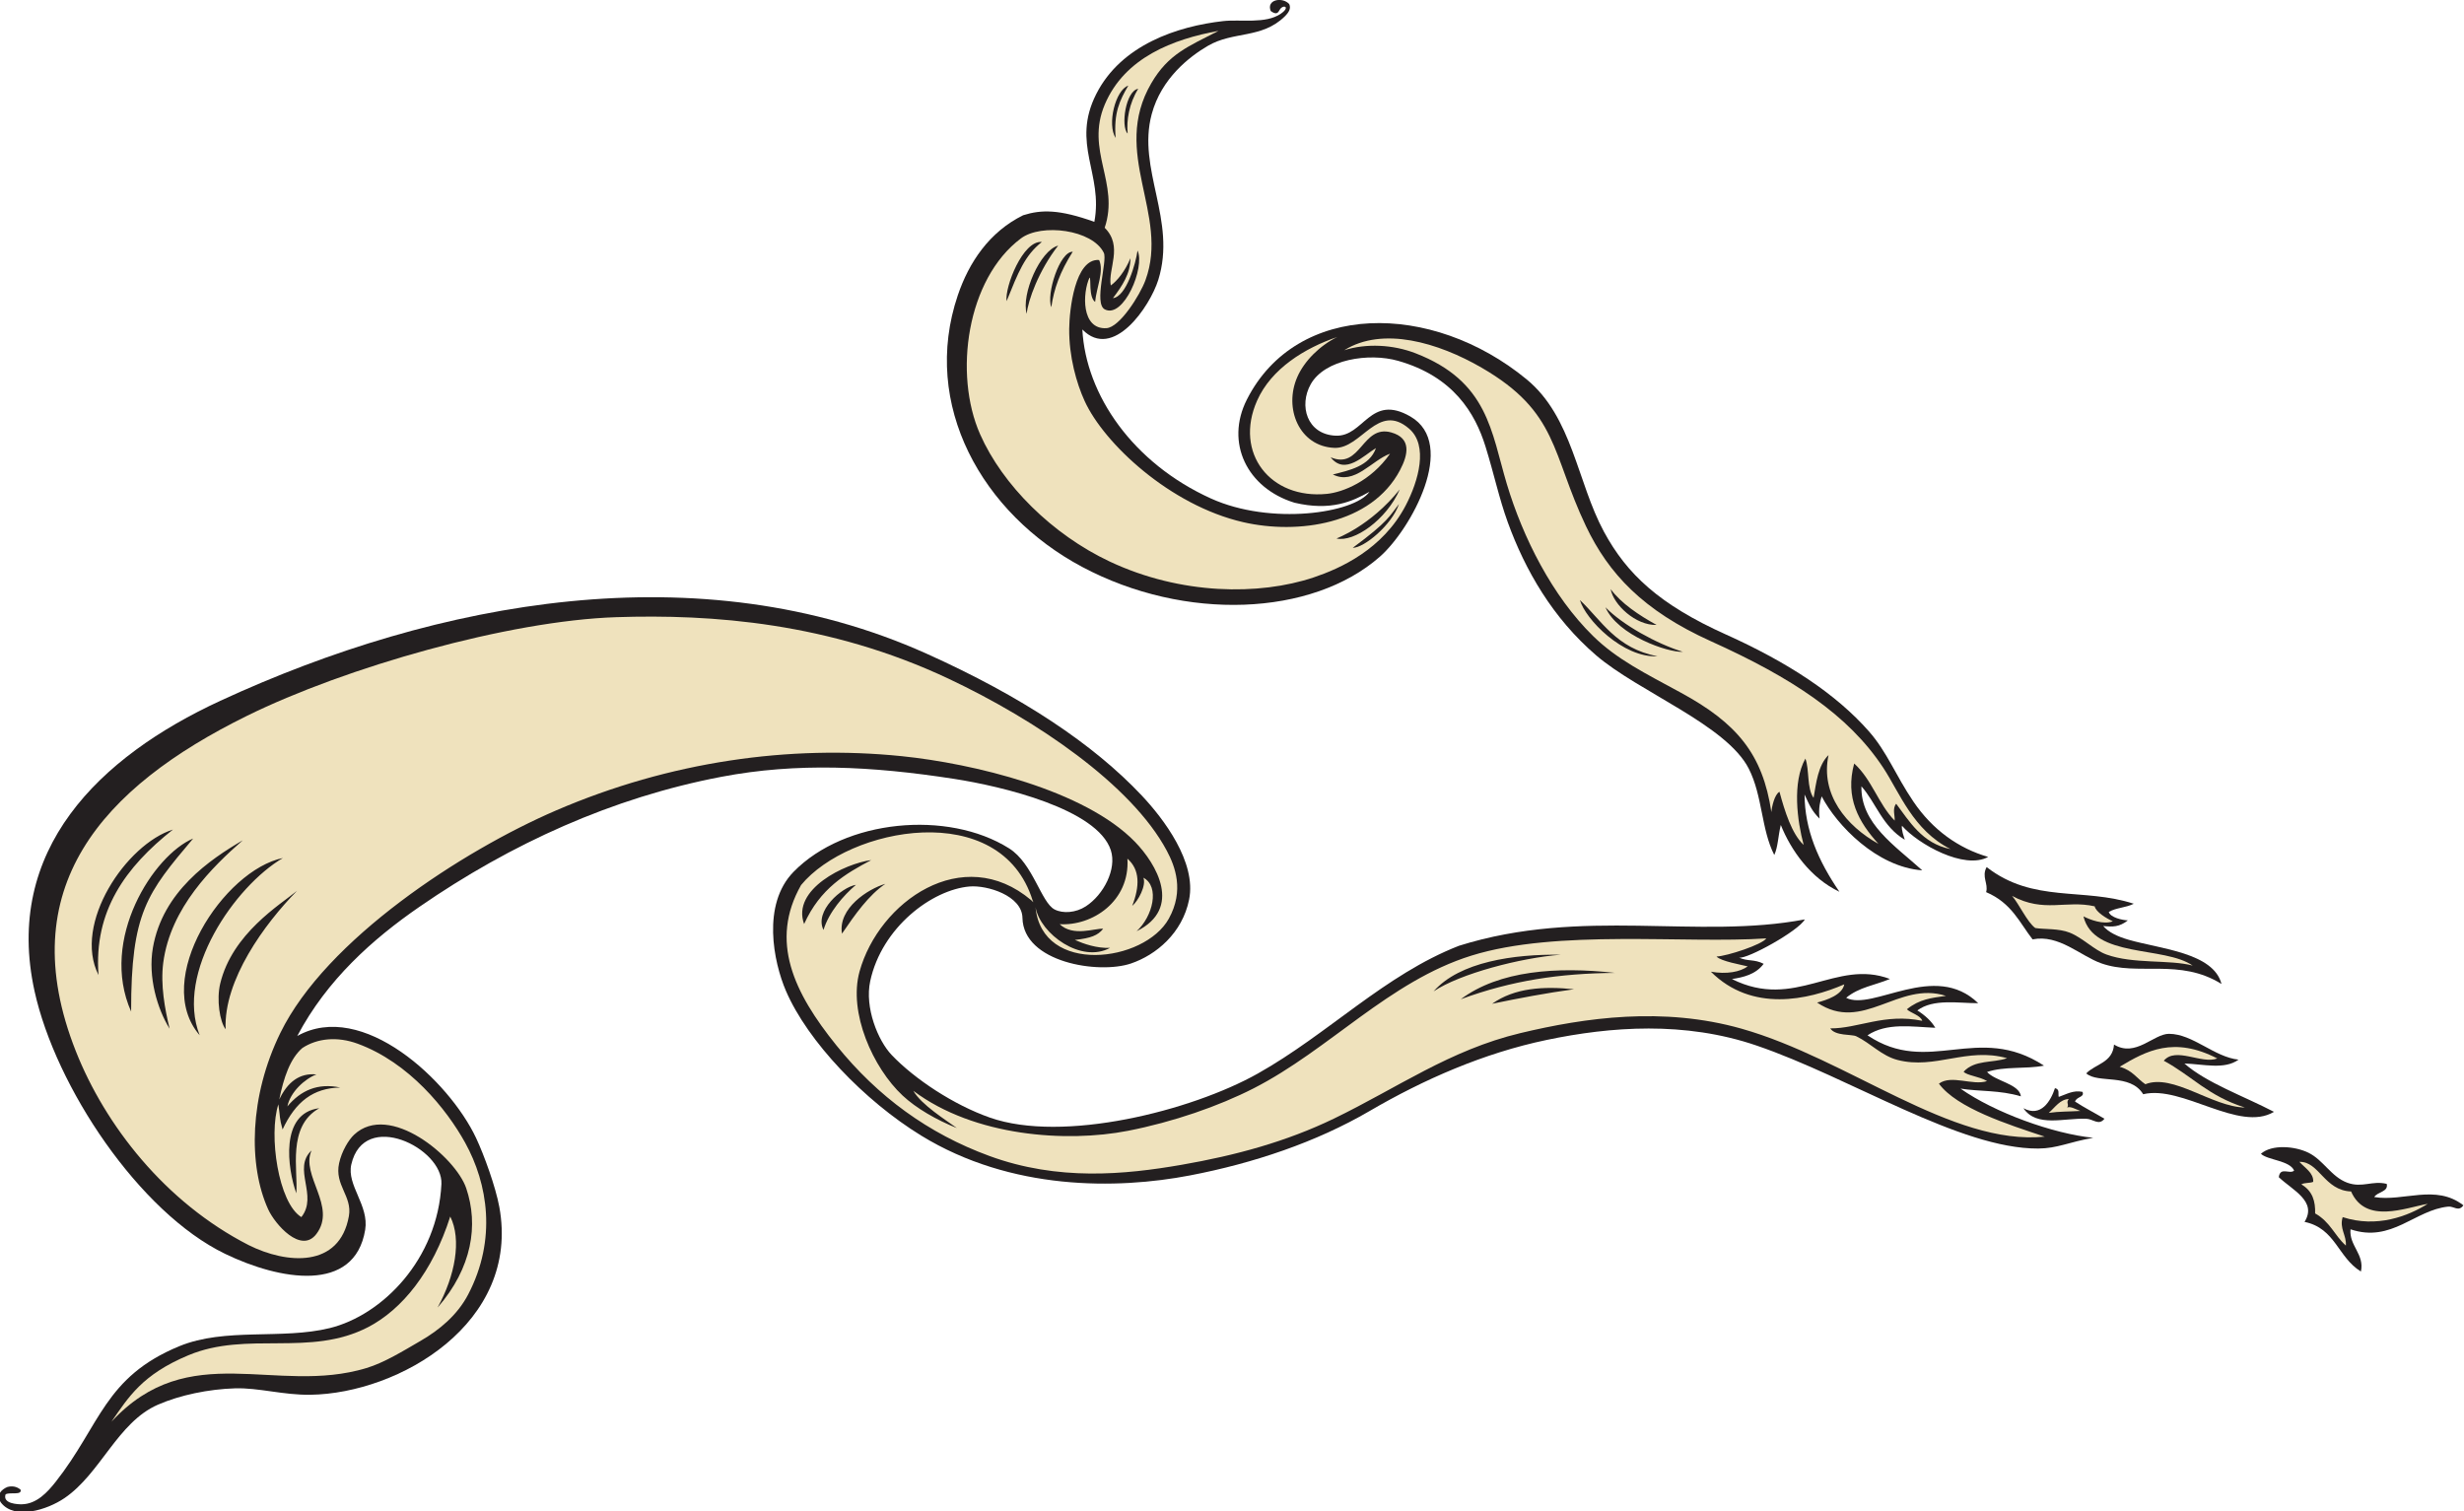 <?xml version="1.0" encoding="UTF-8" standalone="no"?>
<svg
   xmlns:dc="http://purl.org/dc/elements/1.1/"
   xmlns:cc="http://creativecommons.org/ns#"
   xmlns:rdf="http://www.w3.org/1999/02/22-rdf-syntax-ns#"
   xmlns:svg="http://www.w3.org/2000/svg"
   xmlns="http://www.w3.org/2000/svg"
   viewBox="0 0 783.347 480.467"
   height="480.467"
   width="783.347"
   xml:space="preserve"
   id="svg2"
   version="1.1"><defs
     id="defs6" /><g
     transform="matrix(1.333,0,0,-1.333,0,480.467)"
     id="g10"><g
       transform="scale(0.1)"
       id="g12"><path
         id="path14"
         style="fill:#231f20;fill-opacity:1;fill-rule:evenodd;stroke:none"
         d="m 4825.8,961.457 c 42.09,-22.539 65.27,17.422 75.25,47.893 12.41,-2.91 6.8,-13.577 9.01,-20.881 18.01,6.035 34.06,16.641 56.68,12.031 5.37,-13.34 -13.6,-10.664 -17.87,-23.145 21.81,-14.316 47.03,-27.167 70.19,-40.917 -13.24,-17.227 -26.83,-0.743 -43.26,-0.079 -53.01,2.168 -118.59,-21.211 -150,25.098 z m -87.73,575.093 c 111.27,-86.69 230.48,-48.1 350.93,-87.46 -19.39,-9.72 -42.07,-9.25 -59.64,-19.51 3.78,-13.4 32.5,-19.61 45.52,-20.13 -20.39,-16.02 -35.93,-15.81 -58.88,-13.46 12.77,-14.88 34.08,-25.04 60.46,-32.72 75.71,-22.01 202.62,-30.76 221.78,-105.52 -100.39,62.5 -198.61,17.77 -287.32,49.45 -49.47,17.68 -100.67,69.51 -163.26,56.91 -30.86,39.3 -49.38,86.57 -110.82,112.68 5.87,20.06 -11.51,36.76 1.23,59.76 z m 237.54,-492.01 c 21.79,22.58 63.16,25.24 66.27,68.75 51.4,-31.54 94.47,25.78 131.25,25.61 56.93,-0.27 107.38,-55.31 165.72,-61.6 -33.77,-24.57 -84.14,-10.51 -129.05,-9.2 52.74,-46.37 141.02,-77.424 213.58,-115.256 -83.24,-50.039 -218.71,64.496 -311.92,41.972 -31.19,50.744 -108.08,24.804 -135.85,49.724 z m 416.62,-191.72 c 25.93,22.895 80.68,18.481 113.4,2.465 35.8,-17.558 54.21,-57.402 92.63,-71.465 35.76,-13.066 59.47,5.782 94.01,-2.793 4.49,-19.375 -21.76,-18.359 -29.79,-31.406 69.45,-11.68 146.43,31.934 212.64,-19.746 -11.37,-16.113 -22.97,-1.855 -35.78,-3.047 -79.61,-7.422 -135.36,-87.324 -233.42,-54.14 -3.85,-38.77 33.85,-59.649 24.8,-100.665 -55.09,33.536 -60.51,103.067 -134.49,118.36 30.76,49.101 -28.69,75.644 -61.37,106.562 3.25,25.977 26.23,6.114 36.53,15.743 -10.14,24.316 -64.14,25.019 -79.16,40.132 v 0" /><path
         id="path16"
         style="fill:#231f20;fill-opacity:1;fill-rule:evenodd;stroke:none"
         d="m 3266.17,2431.58 c -40.56,-22.97 -92.11,-46.65 -178.98,-26.04 -113.24,34.87 -165.53,143.08 -113.54,245.79 118.83,234.69 441.06,234.64 667.29,48.41 109.16,-89.86 120.56,-245.05 184.18,-362.97 55.02,-101.99 132.97,-174.4 291.38,-245.65 147.64,-66.39 262.41,-141.84 340.61,-230.65 43.67,-49.56 63.38,-104.4 106.25,-167.65 45.86,-67.67 107.81,-111.66 178.4,-132.05 -56.8,-31.34 -167.07,30.34 -205.67,74.38 -1.73,-9.79 4.71,-26.11 6.84,-33.48 -53.36,31.66 -68.55,87.87 -103.48,127.48 -2.01,-88.51 79.38,-141.09 145.1,-200.41 -108.48,7.99 -203.91,107.5 -239.9,176.43 -2.99,-10.26 -8.26,-28.11 -5.02,-53.05 -18.79,18.59 -24.16,32.33 -35.84,57.54 0.57,-84.32 32.48,-157.7 83.16,-232.01 -68.82,32.64 -115.43,98.73 -139.8,159.37 -6.49,-26.7 -6.56,-52.11 -15.53,-71.64 -31.27,61.12 -27.81,140.88 -60.8,205.8 -53.03,104.35 -262.46,183.2 -363.81,270.14 -104.28,89.44 -169.71,203.91 -210.96,317.41 -21.01,57.82 -32.85,115.57 -53.3,181.18 -24.64,79.07 -76.34,166.52 -208.51,204.04 -69.63,19.76 -174.55,3.42 -208.03,-55.59 -28.96,-51.03 -9.39,-119.82 59.16,-122.99 67.6,-3.12 81.95,101.24 178.2,45.83 114.26,-65.75 0.84,-269.83 -72.5,-334.34 -162.09,-142.59 -465.19,-154.85 -710.15,-24.43 -238.03,126.73 -385.18,385.93 -296.61,647.67 26.6,78.63 75.16,151.2 155.88,190.98 43.37,13.7 86.08,14.27 169.81,-15.74 21.66,114.5 -56.01,185.65 4.66,305.13 59.45,117.07 193.63,161.37 302.57,173.63 41.27,4.65 101.5,-7.43 137.71,17.74 24.22,16.84 4.73,22.79 -2.93,9.14 -3.61,-6.44 -7.22,-13.25 -21.42,-2.8 -10.84,27.47 27.85,34.16 44.1,16.62 4.92,-10.39 -0.84,-20.01 -10.74,-29.7 -54.89,-53.67 -122.27,-34.39 -183.17,-70.01 -43.9,-25.66 -110.9,-77.32 -133.99,-162.87 -35.49,-131.51 60.28,-252.98 15.65,-395.36 -19.78,-63.09 -107.64,-193.42 -181.07,-118.2 8.26,-156.68 121.09,-318.96 306.61,-403.04 142.94,-64.78 341.92,-35.2 378.19,15.96 v 0" /><path
         id="path18"
         style="fill:#231f20;fill-opacity:1;fill-rule:evenodd;stroke:none"
         d="m 4304.43,1411.77 c -14.68,-27.38 -138.08,-95.53 -156.93,-91.11 20.98,-9.52 36.21,-3.17 58.81,-14.81 -19.1,-25.47 -48.24,-32.07 -75.68,-36.33 150.91,-75.58 247.38,49.14 376.81,0.22 -34.88,-14.77 -74.06,-19.55 -104.37,-44.96 63.28,-32.48 211.23,88.16 314.86,-12.85 -46.45,-0.22 -106.97,11.42 -145.12,-17.31 18.44,-11.64 33.77,-25.62 42.83,-41.33 -55.8,2.31 -115.19,12.95 -161.68,-17.95 146.22,-98.49 262.29,31.27 420.9,-72.34 -43.69,-8.69 -94.41,-1.02 -135.76,-15.16 20.31,-22.18 77.36,-28.53 80.69,-58.043 -51.96,15.273 -95.45,10.953 -144.03,18.383 81.54,-57.426 221.1,-107.621 316.53,-117.289 -57.62,-10 -85.49,-25.371 -131.25,-25.606 -186.96,-0.996 -447.08,168.985 -671.86,245.705 -171.41,58.49 -347.68,45.25 -500.61,13.26 -149.94,-31.37 -293.02,-94.12 -421.93,-169.375 -127.99,-74.727 -277.85,-124.785 -428.68,-153.711 -174.23,-33.437 -426.44,-36.582 -641,95.059 -135.52,83.144 -270.49,224.277 -322.47,344.957 -29.73,69.03 -57.95,206.14 18.06,283.95 122.55,125.43 367.74,148.08 513.98,56.13 57.41,-36.09 76.34,-129.16 108.74,-145.84 19.74,-10.15 50.55,-8.03 74.45,7.56 42.58,27.77 74.11,89.02 59.58,133.69 -32.14,98.71 -260.41,152.66 -373.33,170.16 -198.16,30.72 -375.69,39.28 -555.78,4.94 -258.99,-49.36 -500.65,-158.75 -720.09,-310.16 -111.139,-76.7 -220.198,-173.65 -291.131,-307.89 155.543,87.31 362.371,-107.17 426.421,-243.181 19.15,-40.664 46.76,-116.894 55.51,-164.766 C 1241.44,449.152 951.602,281.125 740.383,278.098 675.73,277.156 617.078,295.109 560.563,293.43 498.082,291.555 429.332,277.488 376.363,254.309 280.254,212.195 239.918,90.168 153.715,31.57 112.152,3.332 34.434,-20.848 2.219,20.969 -10.371,39.348 3.824,52.336 17.434,58.098 28.316,61.203 40.094,59.641 49.234,51.531 52.152,37.629 24.297,46.594 13.324,40.637 5.469,17.746 43.941,16.75 52.074,16.906 87.543,17.57 113.242,45.734 132.809,70.519 239.438,205.695 249.137,320.402 427.582,393.898 537.211,439.055 671.926,409.016 786.344,437.082 911.715,467.82 1044,600.969 1052.79,780.734 1056.95,866.008 868.07,959.695 837.848,827.336 826.5,777.629 880.563,729.777 870.957,671.477 845.805,518.781 666.367,551.57 536.848,614.172 331.594,713.371 132.727,1012.55 82.465,1240.3 8.145,1577.16 235.746,1799.25 525.484,1933.11 c 518.466,239.51 1142.806,355.5 1683.546,112.74 228.73,-102.69 399.02,-216.54 513.88,-338.49 52.47,-55.71 130.99,-159.11 113.1,-248.23 -16.07,-80.11 -78.82,-132.13 -138.47,-152.44 -77.34,-26.31 -256.95,2.38 -259.02,108.73 -1.03,53.13 -84.2,78.46 -126.26,74.85 -89.26,-7.7 -209.11,-97.21 -236.83,-225.75 -13.57,-62.93 18.43,-141.68 51.06,-175.95 54.78,-57.54 147.95,-119.183 234.52,-149.535 174.56,-61.152 480.27,16.153 638.4,104.885 167.95,94.22 303.03,235.82 480.2,304.96 295.1,92.5 568.59,14.14 824.82,62.89 v 0" /><path
         id="path20"
         style="fill:#efe2bd;fill-opacity:1;fill-rule:evenodd;stroke:none"
         d="m 1073.81,703.195 c 27.76,-55.39 11.55,-141.625 -30.19,-217.148 82.59,94.883 98.06,196.992 68.24,284.785 C 1086.75,844.797 928.848,977.453 844.43,898.215 831.711,886.281 815.082,859.328 808.746,830.266 797.309,777.82 840.563,752.004 832.105,704.25 810.063,579.695 683.988,589.445 592.758,635.168 393.563,737.18 250.668,920.91 180.82,1097.53 c -153.871,389.14 62.852,629.4 407.7,799.46 235.296,116.03 624.68,227.13 881.05,235.53 228.22,7.5 508.52,-12.69 793.28,-147 207.19,-97.71 435.53,-251.82 519.99,-410.1 19.6,-36.76 41.96,-94.72 4.77,-161.87 -58.17,-105 -302.51,-135.1 -317.86,27.01 11.51,-63.67 109.09,-134.4 177.73,-96.66 -31.84,-1.33 -62.34,9.39 -84.01,18.87 38.22,4.25 55.05,10.82 67.52,26.62 -19.64,1.75 -71.5,-19.77 -103.72,10.99 77.61,-4.8 167.86,54.46 161.6,156.21 30.05,-26.23 29.68,-65.56 11.4,-112.63 14.14,11.56 33.99,48.61 26.74,67.2 39.59,-21.15 22.44,-92.14 -16.19,-127.59 110.22,54.45 47.14,160.43 -3.66,212.87 -120.04,123.94 -387.3,187.3 -556.61,204.61 -267.25,27.31 -552.38,-12.29 -824.31,-129.42 -223.53,-96.27 -548.306,-307.52 -657.564,-530.52 -74.168,-151.391 -76.891,-315.844 -29.074,-420.805 16.136,-35.43 78.406,-107.09 114.992,-58.735 49.609,65.551 -38.278,139.535 -11.559,199.164 -46.656,-43.632 16.469,-107.539 -24.324,-158.945 -55.152,33.711 -78.395,196.504 -54.824,268.926 4.664,-31.485 2.051,-31.328 10.035,-59.942 31.137,66.504 73.109,98.687 137.48,100.037 -53.343,11.33 -94.015,-6.74 -125.992,-44.997 6.891,34.337 41.719,65.857 69.238,76.227 -39.824,3.89 -68.679,-17.69 -88.671,-59.845 10.683,52.445 25.941,97.605 55.046,122.775 35.465,23.4 83.379,28.15 131.965,10.35 122.797,-45 212.182,-156.226 256.312,-236.011 54.22,-98.008 75.78,-230.664 7.38,-361.797 C 1090.84,467.98 1048.07,432.766 1003.49,406.887 961.926,382.766 916.711,354.719 873.801,341.75 657.68,276.418 451.41,414.465 265.723,213.684 c 40.804,58.828 73.179,112.48 183.539,158.613 140.937,58.926 289.703,-5.039 428.828,67.187 80.973,42.032 153.73,131.797 195.72,263.711 z M 2281.98,914.27 c -26.29,19.175 -84.89,55.585 -103.63,88.65 145.49,-109.158 365.54,-123.885 511.71,-95.35 107.67,21.016 215.92,58.477 299.71,101.25 180.5,92.19 323.16,255.35 519.39,316.52 204.69,63.81 509.04,28.09 703.4,41.12 -9.43,-14.65 -93.46,-42.23 -118.75,-43.28 10.8,-11.41 59.73,-19.67 74.45,-23.48 -18.05,-13.15 -49.96,-19.3 -87.83,-12.68 97.97,-97.73 232.19,-67.32 318.11,-30.17 -4.73,-25.04 -41.59,-37.4 -64.83,-43.4 109.4,-73.71 193.44,52.46 307.34,15.96 -34.82,-5.04 -62.73,-7.54 -93.2,-31.98 8.54,-8.75 33.09,-14.61 36.6,-27.54 -89.88,18.64 -153.2,-18.61 -219.35,-18.02 12.17,-18.62 51.17,-13.58 62.01,-18.81 34.55,-16.64 60.19,-46.56 98.59,-56.52 89.96,-23.33 165.28,31.11 261.1,4.21 -34.05,-11.93 -77,-3.16 -103.64,-32.28 8.7,-9.32 36.51,-10.82 55.98,-22.27 -34.14,-11.66 -85.27,16.1 -114.88,-6.17 43.1,-58.514 164.47,-97.186 252.4,-126.366 C 4655.06,871.34 4408.48,1079 4153.3,1151.2 c -186.44,52.78 -372.38,26.51 -527.42,-10.66 -168.05,-40.27 -292.64,-130.31 -444.26,-203.731 -113.73,-55.039 -234.79,-87.93 -363.85,-110.332 -135.23,-23.457 -294.12,-38.985 -458.05,21.113 -145.96,53.515 -266.17,141.465 -364.63,263.38 -101.98,126.23 -160.32,249.14 -84.54,382.73 113.44,137.8 476.52,209.01 552.46,-37.48 3.45,-6.56 -0.26,-1.6 -3.73,1.49 -163.23,137.54 -362.97,-3.75 -409.26,-170.1 -27.29,-98.13 32.28,-230.22 102.75,-295.977 32.27,-30.117 80.77,-58.262 129.21,-77.363 z m -364.2,486.5 c 38.53,85.26 98.83,120 160.11,152.48 -62.1,-8.04 -190.62,-69.49 -160.11,-152.48 z m 46.27,-14.1 c 12.91,42.4 47.49,82.23 77.39,107.56 -34.08,-5.51 -99.97,-62.99 -77.39,-107.56 z m 44.03,-8.87 c 31.61,46.31 63.6,91.7 103.49,118.81 -41.3,-12.07 -113.51,-58.43 -103.49,-118.81 z m 1713.68,-50.29 c -111.04,1.6 -240.55,-16.74 -302.72,-87.38 62.68,42.11 207.23,79.9 302.72,87.38 z m 129.9,-43.32 c -138.59,15.37 -276.02,5.8 -367.77,-62.83 122.18,44.94 236.29,61.7 367.77,62.83 z M 3754,1245.23 c -73.34,7.48 -141.66,3.34 -195.39,-34.69 64.38,13.34 129.16,25.64 195.39,34.69 z m -3519.016,33.84 c -11.609,152.39 64.02,257.23 177.461,346.92 -110.824,-34.47 -239.593,-224.47 -177.461,-346.92 z m 77.743,-87.14 C 312.383,1428.86 351,1474.6 460.68,1604.64 366.934,1565.58 236.105,1364.62 312.727,1191.93 Z m 76.628,116.52 c 17.188,131.48 118.008,229.24 189.7,292.03 -79.328,-46.44 -191.043,-122.5 -214.383,-256.27 -12.184,-69.8 10.637,-146.21 39.894,-193.14 -11.347,46.81 -22.132,104.37 -15.211,157.38 z m 86.856,-172.93 c -58.856,149.3 83.848,355.25 198.414,422.62 -140.871,-28.58 -313.078,-290.06 -198.414,-422.62 z m 232.129,344.34 c -40.113,-33.01 -154.438,-101.82 -183.113,-221.16 -9.196,-38.22 -1.161,-90.8 12.878,-108.88 -5.101,117.24 93.004,251.4 170.235,330.04 z M 706.676,758.469 C 711.352,813.254 683.969,918 761.508,961.477 666.625,949.738 685.84,817.18 706.676,758.469 v 0" /><path
         id="path22"
         style="fill:#efe2bd;fill-opacity:1;fill-rule:evenodd;stroke:none"
         d="m 3205.88,2769.07 c 91.78,57.53 224.26,18.35 327.56,-41.44 183.94,-106.47 166.07,-204.04 249.14,-378.25 53.81,-112.89 136.13,-201.18 297.4,-273.99 193.93,-87.55 328.26,-175.66 411.6,-302.14 38.83,-58.88 71.1,-149.02 160.45,-193.8 -67.95,13.02 -99.63,68.43 -129.69,108.08 -9.74,-11.6 -2.55,-28.61 -3.65,-40.19 -39,39.9 -54.12,97.79 -96.5,136.23 -22.21,-81.74 10.74,-139.71 57.79,-191.62 -76.21,42.44 -138.94,117.48 -119,211.66 -24.98,-23.93 -29.65,-67.47 -35.63,-102.02 -16.54,22.78 -9.71,68.05 -19.55,93.71 -31.82,-57.4 -19.51,-148.34 -4.1,-205.91 -28.15,26.05 -45.08,80.11 -57.68,126.72 -11.99,-6.37 -18.45,-36.68 -19.31,-48.52 -20.65,139.05 -83.01,212.56 -215.37,284.57 -85.92,46.75 -152.66,79.33 -209.89,135.39 -97.3,95.34 -167.44,234.81 -205.82,362.94 -37.24,124.44 -44.45,244.44 -217.65,311.44 -53.64,20.75 -117.62,24.06 -170.1,7.14 z m -492.89,237.74 c -3.97,-29.76 -26.52,-109.79 -58.64,-113.42 22.01,29.16 41.83,58.37 41.66,95.18 -12.44,-30.74 -32.06,-54.62 -46.83,-64.91 -7.34,39.11 30.12,93.24 -14.54,137.55 36.03,106.93 -46.59,183.4 0.21,293.93 47.63,112.5 163.78,156.06 271.35,175.68 -71.53,-36.96 -119.43,-54.73 -160.29,-124.75 -97.76,-167.5 43.97,-312.11 -14.06,-470.01 -13.04,-35.49 -61.36,-112.45 -93.04,-114.31 -60.4,-3.55 -57.23,84.21 -40.37,120.53 4.51,0.7 -2.83,-46.34 13.4,-57.92 2.87,33.2 21.91,73.35 9.51,99.99 -57.99,4.09 -70.9,-119.97 -71.33,-163.92 -0.64,-66.29 17.4,-130.06 36.89,-172.59 46.28,-101.07 203.5,-248.64 378.01,-288.77 130.16,-29.93 305.57,-5.55 373.93,123.85 20.02,37.88 27.56,76.5 -20.71,90.15 -69.84,19.57 -72.69,-90.16 -144.62,-59.2 34.37,-44.42 79.64,5.24 108.12,21.84 -15.37,-43.11 -63.61,-53.16 -102.81,-62.85 51.56,-26.32 92.65,33.75 136.42,49.48 -46.29,-66.18 -112.73,-91.95 -150.52,-95.76 -135,-13.62 -221.82,97.34 -166.76,222 33.98,77.01 114.74,126.04 191.17,152.05 -41.64,-20.65 -78.01,-56.59 -95.04,-95.17 -33.06,-74.87 4.59,-165.73 88.34,-169.19 64.45,-2.66 103.67,110.02 178.2,45.84 46.55,-40.07 22.39,-124.8 -7.87,-182.8 -54.76,-105.01 -156.05,-150.63 -219.76,-171.98 -129.47,-43.39 -316.55,-42.1 -486.47,37.9 -136.81,64.42 -255.38,182.15 -309.02,303.46 -63.67,143.97 -31.89,370.44 97.4,467.17 48.73,36.45 170.51,21.05 197.59,-34.33 9.42,-19.27 -24.84,-121.18 2.49,-135.03 44.79,-22.7 96.64,100.44 77.99,140.31 z m -23.55,279.05 c -3.23,31.61 3.59,72.1 25.17,106.72 -29.66,-4.38 -42.35,-89.71 -25.17,-106.72 z m -28.66,-10.47 c -4.87,59.57 9.48,89.31 30.14,124.79 -30.89,-10.44 -50.98,-92.82 -30.14,-124.79 z m -260.07,-389.18 c 27.72,68.27 42.81,108.45 84.02,141.11 -45.34,4.36 -88.84,-107.87 -84.02,-141.11 z m 47.97,-30.23 c 3.02,31.74 28.67,103.23 74.99,162.68 -42.98,-11.47 -88.57,-116.39 -74.99,-162.68 z m 58.66,15.84 c 6.15,43.23 20.59,84.08 51.11,132.21 -31.26,0.81 -63.49,-101.63 -51.11,-132.21 z m 718.89,-573.9 c 26.93,-0.28 93.28,54.32 110.39,104.62 -22.46,-28.3 -24,-40.9 -110.39,-104.62 z m 112.21,139.32 c -70.53,-87.94 -150.65,-116.58 -150.92,-117.09 41.87,-9.35 118.89,44.26 150.92,117.09 z m 614.78,-397.89 c -98.55,18.19 -134.45,86.51 -185.17,134.02 12.95,-45.77 102.87,-138.43 185.17,-134.02 z m -2.28,74.65 c -42.03,23.14 -84.85,51.78 -109.57,85.46 6.76,-37.49 59.94,-87 109.57,-85.46 z m 62.69,-64.1 c -62.17,19 -143.94,64.26 -184.67,106.22 28.79,-66.79 149.2,-108.34 184.67,-106.22 v 0" /><path
         id="path24"
         style="fill:#efe2bd;fill-opacity:1;fill-rule:evenodd;stroke:none"
         d="m 4886.25,950.383 c 15,13.062 27.19,32.637 47.68,32.91 -7.29,-9.336 1.42,-11.758 -3.7,-20.156 7.74,3.613 20.43,-4.317 31.37,-8.145 -25.1,-1.582 -51.09,-1.074 -75.35,-4.609 z m -87.5,517.417 c 76.82,-41.26 128.4,-9.17 197.01,-24.86 2.66,-13.28 28.07,-28.98 43.24,-35.68 -21.89,-8.79 -54.92,3.94 -70.05,11.78 24.43,-100.2 192.16,-69.95 260.56,-117.41 -55.56,14.81 -141.91,3.13 -205.94,26.49 -29.12,10.62 -56.56,39.82 -87.38,52.05 -26.48,10.53 -60.43,7.46 -82.09,11.05 -18.69,13.19 -39.1,57.89 -55.35,76.58 z m 256.64,-407.44 c 63.87,38.44 129.4,73.01 232.72,19.81 -37.04,-14.51 -98.97,28.71 -127.56,-5.45 66.97,-36.11 105.97,-84.259 193.43,-111.544 -78.24,1.387 -171.46,81.834 -237.34,55.504 -20.62,13.79 -29.75,32.56 -61.25,41.68 z m 531.82,-358.61 c -8.34,-27.324 9.55,-43.32 7.59,-67.891 -27.3,24.336 -36.89,56.289 -73.26,76.719 0.75,28.164 -5.54,53.281 -32.95,69.317 8.34,4.589 19.61,2.382 28.34,6.015 1.37,21.211 -19.55,32.832 -32.91,47.695 47.13,1.25 59.24,-68.3 123.23,-70.644 34.53,-78.809 130,-38.731 182.83,-29.516 -47.13,-29.429 -121.37,-58.125 -202.87,-31.695 v 0" /></g></g></svg>